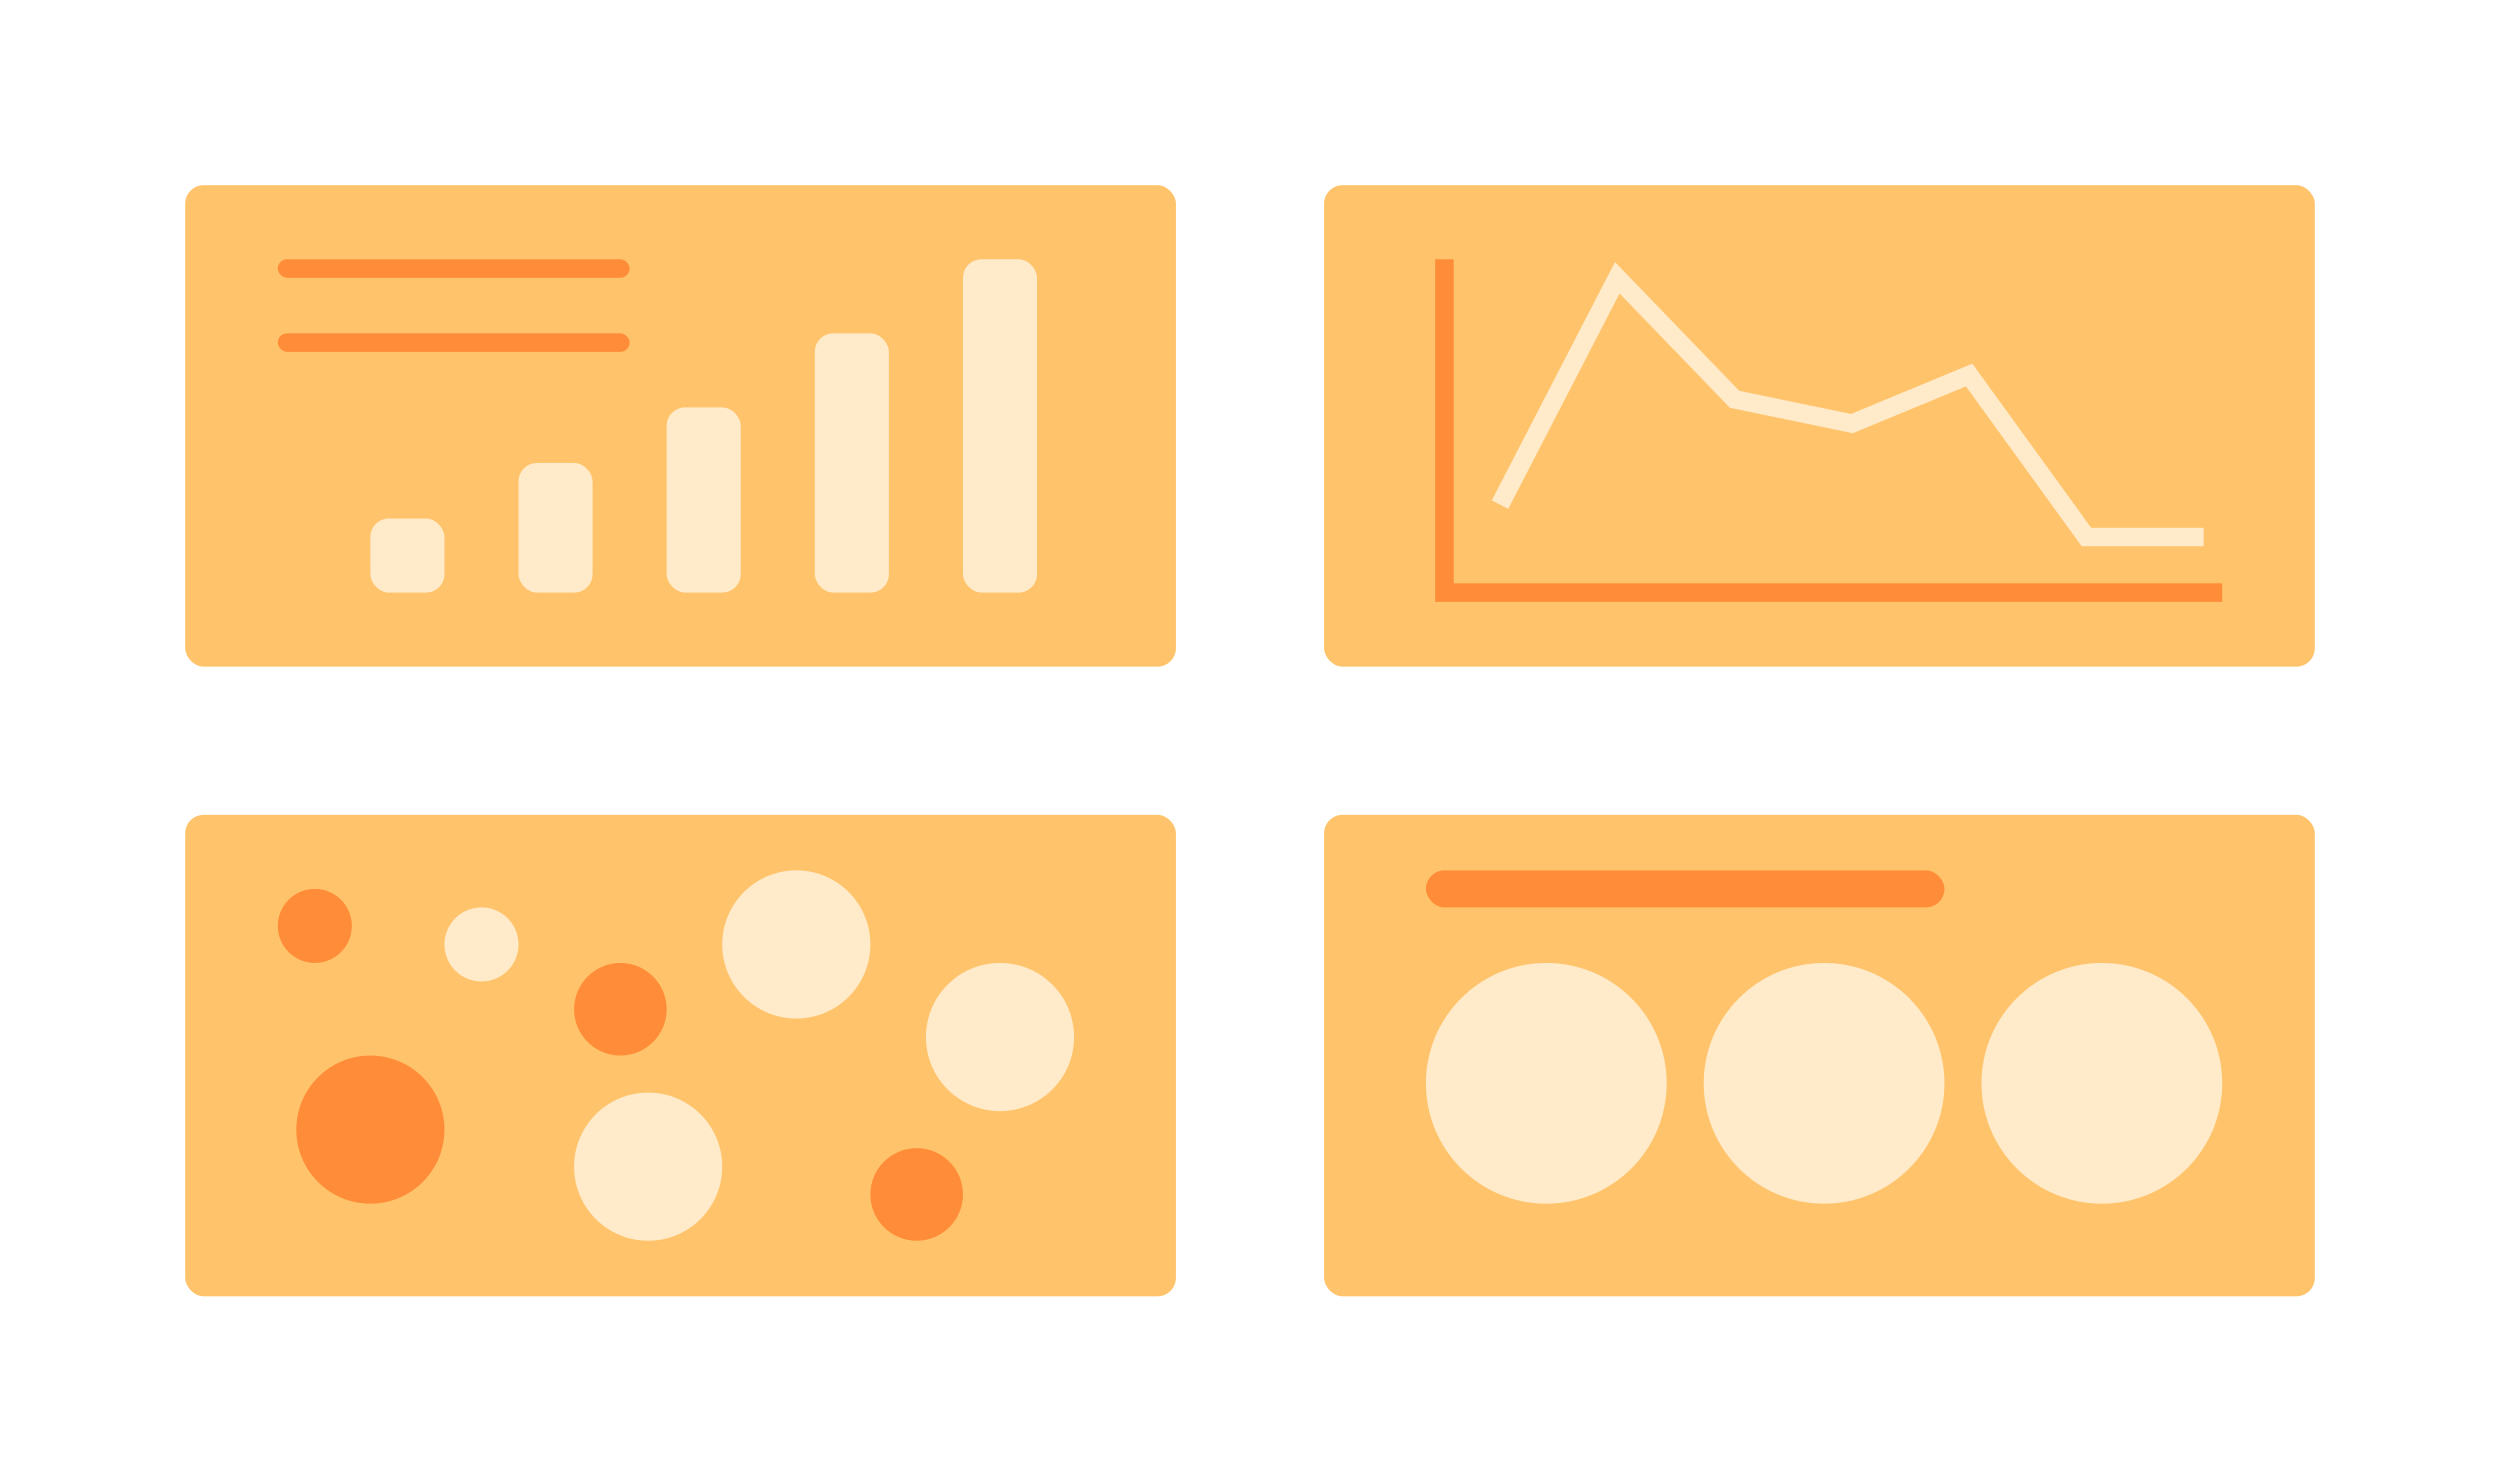 <svg width="135" height="80" viewBox="0 0 135 80" fill="none" xmlns="http://www.w3.org/2000/svg">
<rect width="135" height="80" fill="white"/>
<rect x="10" y="10" width="53.5" height="26" rx="1" fill="#FFC46B"/>
<rect x="15" y="14" width="19" height="1" rx="0.5" fill="#FF8C38"/>
<rect x="15" y="18" width="19" height="1" rx="0.5" fill="#FF8C38"/>
<rect x="71.5" y="10" width="53.5" height="26" rx="1" fill="#FFC46B"/>
<rect x="20" y="28" width="4" height="4" rx="1" fill="#FFEACA"/>
<rect x="28" y="25" width="4" height="7" rx="1" fill="#FFEACA"/>
<rect x="36" y="22" width="4" height="10" rx="1" fill="#FFEACA"/>
<rect x="44" y="18" width="4" height="14" rx="1" fill="#FFEACA"/>
<rect x="52" y="14" width="4" height="18" rx="1" fill="#FFEACA"/>
<rect x="10" y="44" width="53.5" height="26" rx="1" fill="#FFC46B"/>
<rect x="71.5" y="44" width="53.5" height="26" rx="1" fill="#FFC46B"/>
<path d="M81 27.25L87.333 15L93.667 21.562L100 22.875L106.333 20.25L112.667 29H119" stroke="#FFEACA"/>
<path d="M78 14V32H120" stroke="#FF8C38"/>
<circle cx="83.5" cy="58.5" r="6.5" fill="#FFEACA"/>
<circle cx="20" cy="61" r="4" fill="#FF8C38"/>
<circle cx="43" cy="51" r="4" fill="#FFEACA"/>
<circle cx="54" cy="56" r="4" fill="#FFEACA"/>
<circle cx="35" cy="63" r="4" fill="#FFEACA"/>
<circle cx="33.5" cy="54.5" r="2.5" fill="#FF8C38"/>
<circle cx="49.5" cy="64.5" r="2.5" fill="#FF8C38"/>
<circle cx="26" cy="51" r="2" fill="#FFEACA"/>
<circle cx="17" cy="50" r="2" fill="#FF8C38"/>
<circle cx="98.5" cy="58.5" r="6.5" fill="#FFEACA"/>
<circle cx="113.5" cy="58.5" r="6.5" fill="#FFEACA"/>
<rect x="77" y="47" width="28" height="2" rx="1" fill="#FF8C38"/>
</svg>
